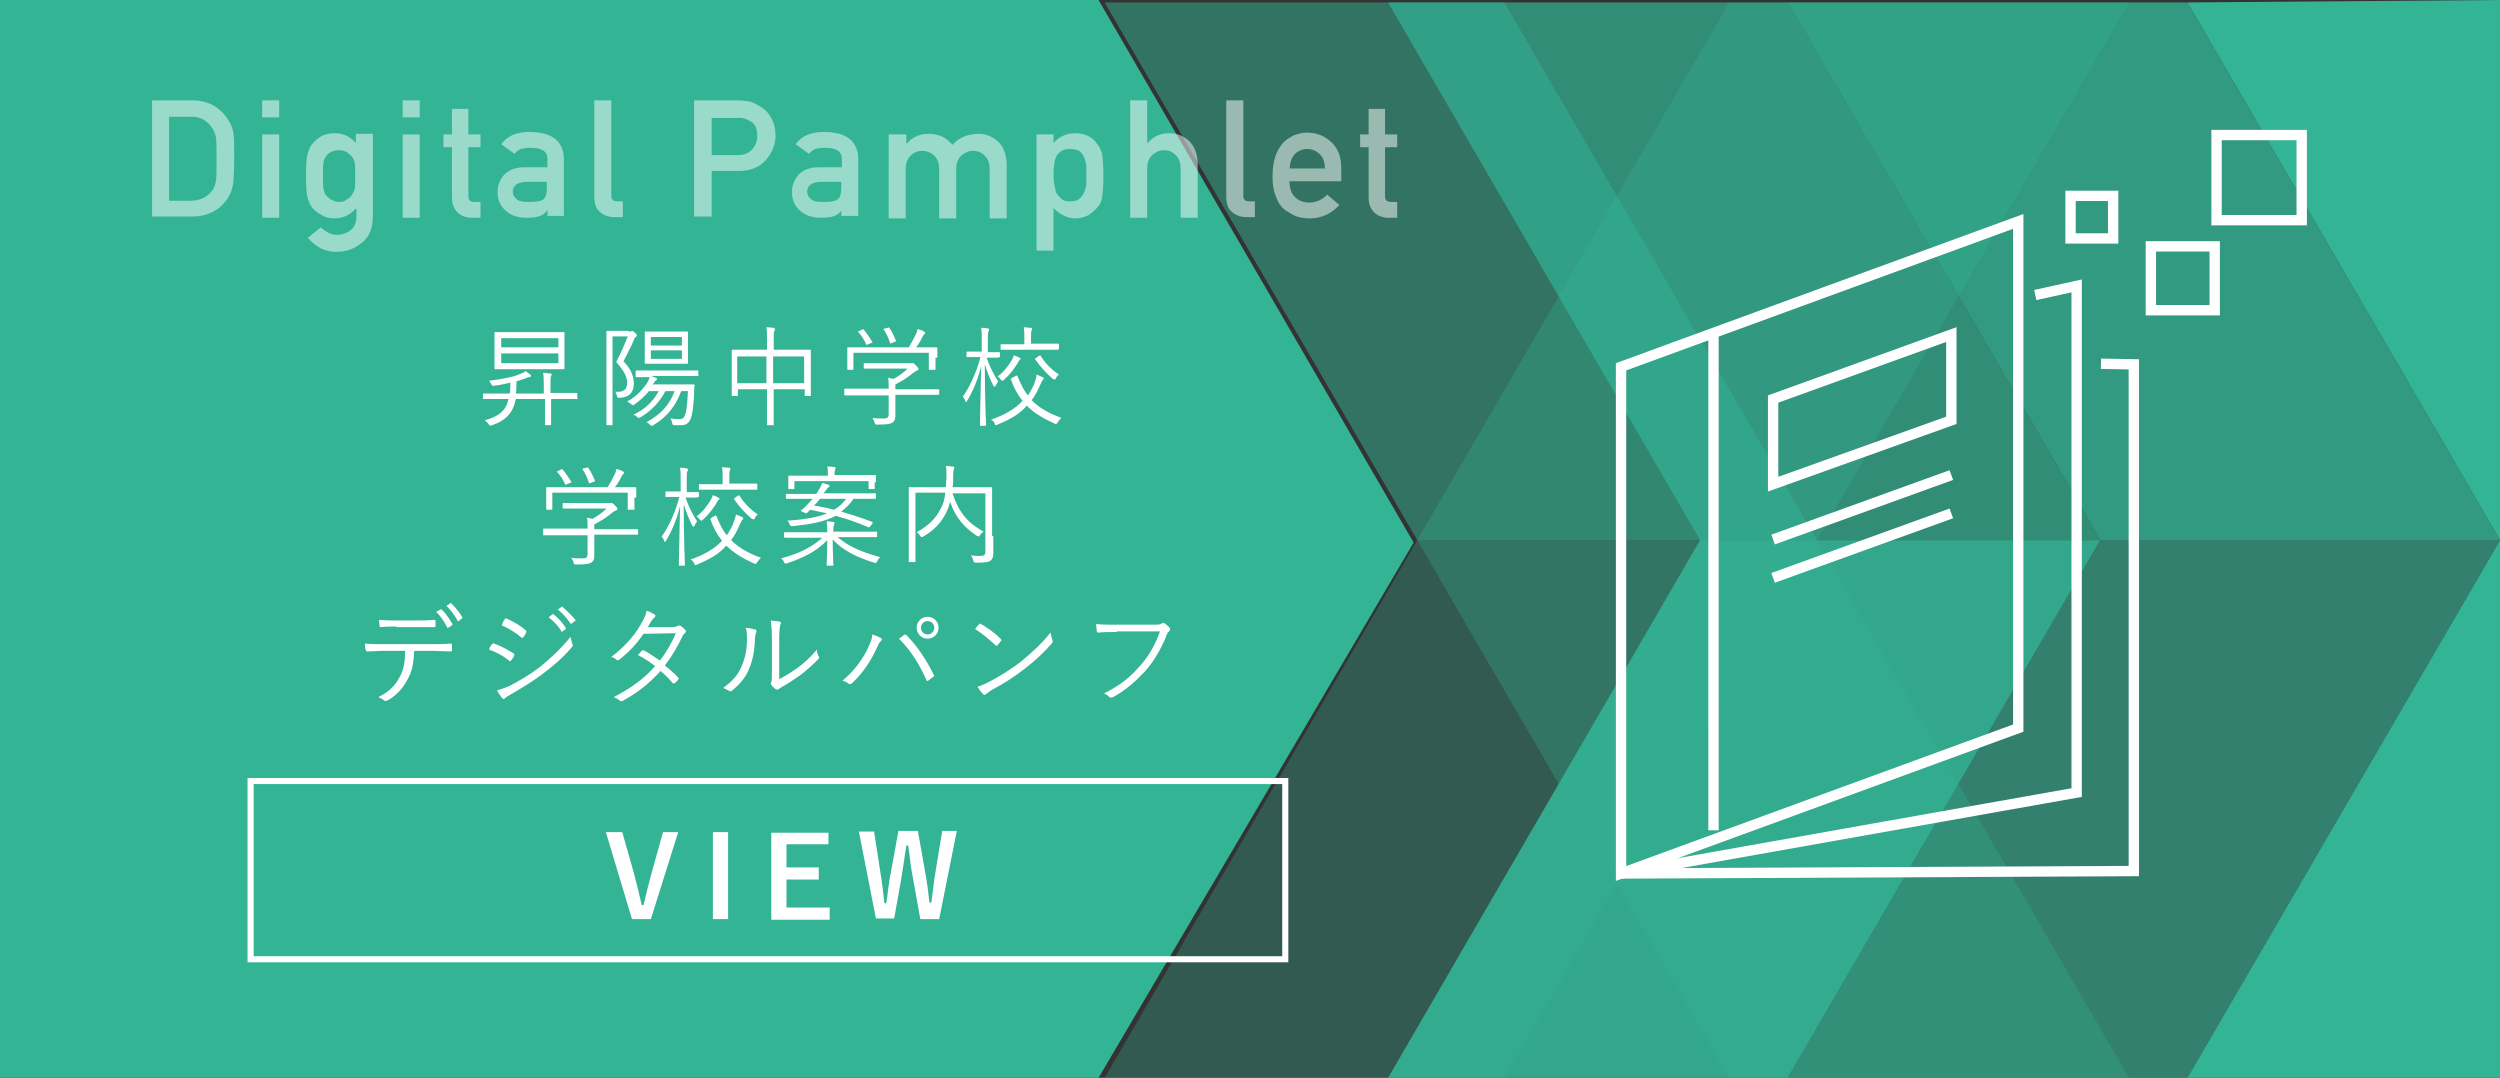 <?xml version="1.0" encoding="utf-8"?>
<!-- Generator: Adobe Illustrator 26.0.1, SVG Export Plug-In . SVG Version: 6.00 Build 0)  -->
<svg version="1.1" id="レイヤー_1" xmlns="http://www.w3.org/2000/svg" xmlns:xlink="http://www.w3.org/1999/xlink" x="0px"
	 y="0px" viewBox="0 0 411 177.2" style="enable-background:new 0 0 411 177.2;" xml:space="preserve">
<rect x="0" y="0" width="411" height="177.2" fill="#333333" stroke="none"/>
<style type="text/css">
	.st0{fill:#33B495;}
	.st1{opacity:0.5;fill:#33B495;}
	.st2{opacity:0.3;fill:#33B495;}
	.st3{opacity:0.8;fill:#33B495;}
	.st4{opacity:0.6;fill:#33B495;}
	.st5{opacity:0.7;fill:#33B495;}
	.st6{opacity:0.9;fill:#33B495;}
	.st7{fill:#FFFFFF;}
	.st8{opacity:0.5;}
	.st9{fill:none;stroke:#FFFFFF;stroke-width:1;stroke-miterlimit:10;}
	.st10{fill:none;stroke:#FFFFFF;stroke-width:1.701;stroke-miterlimit:10;}
</style>
<polygon class="st0" points="180.6,177.2 0,177.2 0,0 180.6,0 232.4,89.2 "/>
<g>
	<polygon class="st1" points="298.7,88.8 233,88.8 181.6,0.4 247.3,0.4 	"/>
	<polygon class="st2" points="247.3,177.2 181.6,177.2 233,88.8 298.7,88.8 	"/>
	<polygon class="st3" points="411,88.8 345.3,88.8 293.9,0.4 359.6,0.4 	"/>
	<polygon class="st4" points="359.6,177.2 293.9,177.2 345.3,88.8 411,88.8 	"/>
	<polygon class="st2" points="233,88.8 298.7,88.8 350,0.4 284.3,0.4 	"/>
	<polygon class="st2" points="284.3,177.2 350,177.2 298.7,88.8 233,88.8 	"/>
	<polygon class="st5" points="345.3,88.8 279.5,88.8 228.2,0.4 293.9,0.4 	"/>
	<polygon class="st6" points="293.9,177.2 228.2,177.2 279.5,88.8 345.3,88.8 	"/>
</g>
<polygon class="st0" points="359.6,0.4 411,88.8 411,0 "/>
<polygon class="st0" points="411,177.2 411,88.8 359.6,177.2 "/>
<g>
	<g>
		<path class="st7" d="M95,65.5c0,0.1,0,0.1-0.1,0.1c-0.1,0-0.7,0-2.4,0h-1.9v2c0,1.5,0,2.1,0,2.2c0,0.1,0,0.1-0.1,0.1h-0.8
			c-0.1,0-0.1,0-0.1-0.1c0-0.1,0-0.7,0-2.2v-2h-4.8c-0.4,2.1-1.5,3.5-3.9,4.3c-0.1,0-0.2,0.1-0.3,0.1c-0.1,0-0.1-0.1-0.3-0.3
			c-0.2-0.3-0.4-0.4-0.6-0.6c2.5-0.7,3.5-1.7,3.9-3.5h-1.7c-1.7,0-2.3,0-2.4,0c-0.1,0-0.1,0-0.1-0.1v-0.7c0-0.1,0-0.1,0.1-0.1
			c0.1,0,0.7,0,2.4,0h1.9c0.1-0.5,0.1-0.9,0.1-1.5v-0.3c-0.8,0.2-1.7,0.4-2.6,0.5c-0.4,0.1-0.4,0-0.5-0.2c-0.1-0.2-0.3-0.5-0.4-0.6
			c2.3-0.3,4-0.6,5.3-1.2c0.3-0.1,0.5-0.2,0.7-0.4c0.3,0.2,0.5,0.4,0.8,0.6c0.1,0.1,0.1,0.1,0.1,0.2S87.2,62,87,62
			c-0.2,0-0.4,0.1-0.6,0.2c-0.5,0.2-1,0.3-1.5,0.5v0.5c0,0.5,0,1.1-0.1,1.5h4.6v-1c0-1.2,0-1.7-0.1-2.4c0.5,0,0.8,0.1,1.2,0.1
			c0.1,0,0.2,0.1,0.2,0.1c0,0.1,0,0.2-0.1,0.3c-0.1,0.2-0.1,0.7-0.1,1.8v1h1.9c1.7,0,2.3,0,2.4,0c0.1,0,0.1,0,0.1,0.1V65.5z
			 M92.8,58.8c0,1.2,0,1.6,0,1.7c0,0.1,0,0.2-0.1,0.2c-0.1,0-0.7,0-2.6,0H84c-1.8,0-2.5,0-2.6,0c-0.1,0-0.1,0-0.1-0.2
			c0-0.1,0-0.5,0-1.7v-2.4c0-1.2,0-1.6,0-1.7c0-0.1,0-0.1,0.1-0.1c0.1,0,0.7,0,2.6,0h6.1c1.8,0,2.5,0,2.6,0c0.1,0,0.1,0,0.1,0.1
			c0,0.1,0,0.5,0,1.7V58.8z M91.8,55.6h-9.4v1.5h9.4V55.6z M91.8,58.1h-9.4v1.6h9.4V58.1z"/>
		<path class="st7" d="M103.3,54.5c0.2,0,0.3,0,0.4,0c0.1,0,0.1-0.1,0.2-0.1c0.1,0,0.2,0.1,0.5,0.3c0.3,0.3,0.3,0.4,0.3,0.5
			c0,0.1-0.1,0.1-0.2,0.2c-0.1,0.1-0.3,0.3-0.3,0.5c-0.5,1.2-1,2.1-1.7,3.5c1.3,1.3,1.7,2.6,1.7,3.6c0,1.4-0.6,2.3-2.3,2.4
			c-0.4,0-0.4,0-0.5-0.4c-0.1-0.3-0.1-0.5-0.3-0.6c1.4,0.1,2-0.3,2-1.5c0-1-0.5-1.9-1.8-3.4c0.9-1.7,1.3-2.7,1.9-4.2h-2.5v10.7
			c0,2.5,0,3.7,0,3.8c0,0.1,0,0.1-0.1,0.1h-0.8c-0.1,0-0.1,0-0.1-0.1c0-0.1,0-1.2,0-3.7v-7.8c0-2.6,0-3.7,0-3.8c0-0.1,0-0.1,0.1-0.1
			c0.1,0,0.5,0,1.3,0H103.3z M114.9,61.7c0,0.1,0,0.1-0.1,0.1c-0.1,0-0.7,0-2.5,0H107c0.3,0.1,0.6,0.2,0.8,0.3
			c0.2,0.1,0.2,0.1,0.2,0.2c0,0.1,0,0.1-0.1,0.2c-0.1,0.1-0.2,0.1-0.3,0.3l-0.3,0.4h4.6c1.5,0,2,0,2.1,0c0.1,0,0.2,0,0.2,0.2
			c-0.1,0.6-0.1,1.2-0.1,1.8c-0.1,1.3-0.2,2.3-0.4,3.2c-0.3,1-0.7,1.5-1.7,1.5c-0.4,0-0.7,0-1.1,0c-0.3,0-0.3,0-0.4-0.4
			c-0.1-0.3-0.1-0.5-0.3-0.7c0.7,0.1,1.1,0.1,1.6,0.1c0.4,0,0.7-0.2,0.9-0.9c0.2-0.7,0.3-1.8,0.4-3.7h-1.1c-1,2.6-2.4,4.3-4.6,5.6
			c-0.1,0.1-0.2,0.1-0.3,0.1c-0.1,0-0.1-0.1-0.3-0.2c-0.1-0.1-0.3-0.3-0.5-0.4c2.2-1.2,3.8-2.8,4.6-5.1h-1.5c-1.1,2-2.3,3.2-4.1,4.3
			c-0.1,0.1-0.2,0.1-0.3,0.1c-0.1,0-0.1-0.1-0.2-0.1c-0.2-0.2-0.5-0.4-0.7-0.4c1.9-0.9,3.2-2.1,4.2-3.9h-1.6
			c-0.7,0.8-1.4,1.5-2.4,2.2c-0.1,0.1-0.2,0.1-0.3,0.1c-0.1,0-0.1-0.1-0.3-0.2c-0.1-0.1-0.4-0.3-0.6-0.4c1.5-0.8,2.3-1.7,3.2-2.9
			c0.2-0.3,0.4-0.7,0.5-1.1c-1.6,0-2.1,0-2.2,0c-0.1,0-0.1,0-0.1-0.1V61c0-0.1,0-0.1,0.1-0.1c0.1,0,0.7,0,2.5,0h5.1
			c1.8,0,2.4,0,2.5,0c0.1,0,0.1,0,0.1,0.1V61.7z M113.1,58.2c0,1.1,0,1.4,0,1.5c0,0.1,0,0.1-0.1,0.1c-0.1,0-0.6,0-2.1,0h-2.7
			c-1.5,0-2,0-2.1,0c-0.1,0-0.1,0-0.1-0.1c0-0.1,0-0.5,0-1.5v-2c0-1.1,0-1.4,0-1.5c0-0.1,0-0.2,0.1-0.2c0.1,0,0.6,0,2.1,0h2.7
			c1.5,0,2,0,2.1,0c0.1,0,0.1,0,0.1,0.2c0,0.1,0,0.5,0,1.5V58.2z M112,55.4H107v1.4h5.1V55.4z M112,57.6H107V59h5.1V57.6z"/>
		<path class="st7" d="M133.3,61.6c0,2.8,0,3.3,0,3.4c0,0.1,0,0.1-0.1,0.1h-0.8c-0.1,0-0.1,0-0.1-0.1V64h-5.1v2.6c0,2.2,0,3.2,0,3.2
			c0,0.1,0,0.1-0.1,0.1h-0.9c-0.1,0-0.1,0-0.1-0.1c0-0.1,0-1,0-3.2V64h-4.8v1c0,0.1,0,0.1-0.1,0.1h-0.8c-0.1,0-0.1,0-0.1-0.1
			c0-0.1,0-0.6,0-3.4v-1.7c0-1.7,0-2.2,0-2.3c0-0.1,0-0.1,0.1-0.1c0.1,0,0.7,0,2.5,0h3.2v-1.4c0-1.2,0-1.7-0.1-2.3
			c0.5,0,0.9,0.1,1.2,0.1c0.1,0,0.2,0.1,0.2,0.2c0,0.1,0,0.2-0.1,0.3c-0.1,0.2-0.1,0.6-0.1,1.6v1.5h3.5c1.8,0,2.4,0,2.5,0
			c0.1,0,0.1,0,0.1,0.1c0,0.1,0,0.6,0,2V61.6z M126,58.6h-4.8V63h4.8V58.6z M132.2,58.6h-5.1V63h5.1V58.6z"/>
		<path class="st7" d="M154.4,64.8c0,0.1,0,0.1-0.1,0.1c-0.1,0-0.6,0-2.3,0h-4.8v1.9c0,0.4,0,1.1,0,1.5c0,0.6-0.1,0.9-0.5,1.2
			c-0.4,0.2-0.8,0.3-2.5,0.3c-0.3,0-0.3,0-0.4-0.3c-0.1-0.3-0.2-0.6-0.4-0.8c0.6,0.1,1.1,0.1,1.9,0.1c0.5,0,0.8-0.1,0.8-0.7v-3.1
			h-4.9c-1.7,0-2.3,0-2.3,0c-0.1,0-0.1,0-0.1-0.1V64c0-0.1,0-0.1,0.1-0.1c0.1,0,0.6,0,2.3,0h4.9c0-0.8,0-1.3-0.1-1.8
			c0.3,0.1,0.6,0.1,0.9,0.2c0.9-0.5,1.6-1,2.3-1.7h-4.8c-1.7,0-2.3,0-2.3,0c-0.1,0-0.1,0-0.1-0.1v-0.7c0-0.1,0-0.1,0.1-0.1
			c0.1,0,0.6,0,2.3,0h5c0.3,0,0.4,0,0.5,0c0.1,0,0.1,0,0.2,0c0.1,0,0.2,0.1,0.5,0.4c0.3,0.3,0.4,0.4,0.4,0.6c0,0.1-0.1,0.2-0.2,0.2
			c-0.2,0.1-0.3,0.1-0.8,0.5c-0.7,0.6-1.6,1.2-2.8,1.8c0,0.1,0,0.3,0,0.6v0.2h4.8c1.7,0,2.3,0,2.3,0c0.1,0,0.1,0,0.1,0.1V64.8z
			 M153.8,58.8c0,1.6,0,1.8,0,1.9c0,0.1,0,0.1-0.2,0.1h-0.8c-0.1,0-0.1,0-0.1-0.1V58h-12.4v2.7c0,0.1,0,0.1-0.1,0.1h-0.8
			c-0.1,0-0.1,0-0.1-0.1c0-0.1,0-0.3,0-1.9v-0.6c0-0.6,0-0.9,0-1c0-0.1,0-0.1,0.1-0.1c0.1,0,0.7,0,2.5,0h7.5
			c0.5-0.8,0.8-1.4,1.2-2.2c0.1-0.2,0.2-0.5,0.2-0.8c0.4,0.1,0.8,0.2,1.1,0.4c0.1,0.1,0.2,0.1,0.2,0.2c0,0.1,0,0.1-0.1,0.2
			c-0.1,0.1-0.3,0.3-0.3,0.4c-0.3,0.6-0.6,1.2-1.1,1.8h0.8c1.8,0,2.4,0,2.5,0c0.1,0,0.2,0,0.2,0.1c0,0.1,0,0.4,0,0.9V58.8z
			 M141.7,54.2c0.2-0.1,0.3-0.1,0.3,0c0.5,0.6,1,1.3,1.4,2c0.1,0.1,0.1,0.1-0.2,0.2l-0.5,0.2c-0.1,0.1-0.2,0.1-0.2,0.1
			c-0.1,0-0.1,0-0.1-0.1c-0.3-0.7-0.8-1.5-1.3-2c-0.1-0.1-0.1-0.1,0.2-0.2L141.7,54.2z M145.9,53.9c0.2-0.1,0.2-0.1,0.3,0
			c0.5,0.7,0.8,1.4,1.1,2.1c0.1,0.1,0,0.1-0.2,0.2l-0.5,0.2c-0.3,0.1-0.3,0.1-0.3-0.1c-0.3-0.9-0.6-1.5-1-2.1
			c-0.1-0.1,0-0.2,0.2-0.2L145.9,53.9z"/>
		<path class="st7" d="M164.2,58.7c0,0.1,0,0.1-0.1,0.1c-0.1,0-0.5,0-1.7,0h-0.2c0.6,1.7,1.2,2.8,1.9,3.9c-0.1,0.2-0.3,0.4-0.4,0.7
			c-0.1,0.1-0.1,0.2-0.2,0.2c0,0-0.1-0.1-0.2-0.2c-0.5-1-1-2.2-1.4-3.5c0,5.4,0.2,9.8,0.2,10c0,0.1,0,0.1-0.1,0.1h-0.8
			c-0.1,0-0.1,0-0.1-0.1c0-0.3,0.1-4.5,0.2-9.7c-0.5,2.1-1.3,4-2.3,5.7c-0.1,0.1-0.1,0.2-0.2,0.2s-0.1-0.1-0.1-0.2
			c-0.1-0.3-0.3-0.5-0.4-0.7c1.3-1.9,2.2-4,2.9-6.5h-0.5c-1.2,0-1.6,0-1.7,0c-0.1,0-0.1,0-0.1-0.1V58c0-0.1,0-0.2,0.1-0.2
			c0.1,0,0.4,0,1.7,0h0.7V56c0-1,0-1.6-0.1-2.1c0.5,0,0.7,0,1.1,0.1c0.1,0,0.2,0.1,0.2,0.2c0,0.1,0,0.2-0.1,0.3
			c-0.1,0.2-0.1,0.5-0.1,1.5v1.9h0.2c1.3,0,1.6,0,1.7,0c0.1,0,0.1,0,0.1,0.2V58.7z M167,61.8c0.2-0.1,0.2-0.1,0.3,0.1
			c0.5,1.2,1,2.3,1.7,3.1c0.4-0.6,0.7-1.2,1-1.8c0.2-0.6,0.4-1.1,0.4-1.6c0.4,0.1,0.7,0.3,1,0.4c0.1,0.1,0.2,0.1,0.2,0.2
			c0,0.1-0.1,0.2-0.2,0.3c-0.1,0.1-0.2,0.4-0.4,0.8c-0.4,0.9-0.8,1.7-1.4,2.5c1.2,1.2,2.7,2.1,4.9,2.9c-0.2,0.2-0.4,0.4-0.6,0.7
			c-0.1,0.2-0.2,0.3-0.3,0.3c-0.1,0-0.1,0-0.3-0.1c-2-0.9-3.4-1.8-4.5-2.9c-1.1,1.3-2.6,2.2-4.8,3.1c-0.1,0.1-0.2,0.1-0.3,0.1
			c-0.1,0-0.1-0.1-0.2-0.3c-0.1-0.3-0.3-0.5-0.6-0.6c2.3-0.8,4-1.8,5.2-3.1c-0.8-1-1.4-2.1-1.9-3.5c-0.1-0.1,0-0.1,0.2-0.3L167,61.8
			z M167.6,59.2c-0.1,0.1-0.2,0.3-0.3,0.5c-0.5,0.8-1.2,1.8-2.2,2.7c-0.1,0.1-0.2,0.2-0.3,0.2c-0.1,0-0.1-0.1-0.3-0.2
			c-0.1-0.2-0.3-0.4-0.5-0.5c1.1-0.8,1.8-1.8,2.4-2.8c0.1-0.2,0.2-0.4,0.3-0.7c0.3,0.1,0.7,0.3,0.9,0.4c0.1,0.1,0.2,0.1,0.2,0.2
			S167.7,59.1,167.6,59.2z M174,57.4c0,0.1,0,0.1-0.2,0.1c-0.1,0-0.7,0-2.4,0H167c-1.7,0-2.3,0-2.4,0c-0.1,0-0.1,0-0.1-0.1v-0.7
			c0-0.1,0-0.1,0.1-0.1c0.1,0,0.7,0,2.4,0h1.4v-0.9c0-0.9,0-1.4-0.1-1.9c0.4,0,0.9,0.1,1.2,0.1c0.1,0,0.2,0.1,0.2,0.1
			c0,0.1-0.1,0.2-0.1,0.3c-0.1,0.2-0.1,0.5-0.1,1.3v0.9h2c1.7,0,2.3,0,2.4,0c0.1,0,0.2,0,0.2,0.1V57.4z M170.8,58.5
			c0.2-0.1,0.2-0.1,0.3,0c0.7,1.2,1.7,2.2,3,3.1c-0.2,0.1-0.4,0.3-0.5,0.6c-0.1,0.2-0.2,0.2-0.2,0.2c-0.1,0-0.1-0.1-0.3-0.1
			c-1.2-1-2.1-2.1-2.9-3.2c-0.1-0.1-0.1-0.1,0.2-0.3L170.8,58.5z"/>
		<path class="st7" d="M104.9,87.8c0,0.1,0,0.1-0.1,0.1c-0.1,0-0.6,0-2.3,0h-4.8v1.9c0,0.4,0,1.1,0,1.5c0,0.6-0.1,0.9-0.5,1.2
			c-0.4,0.2-0.8,0.3-2.5,0.3c-0.3,0-0.3,0-0.4-0.3c-0.1-0.3-0.2-0.6-0.4-0.8c0.6,0.1,1.1,0.1,1.9,0.1c0.5,0,0.8-0.1,0.8-0.7v-3.1
			h-4.9c-1.7,0-2.3,0-2.3,0c-0.1,0-0.1,0-0.1-0.1V87c0-0.1,0-0.1,0.1-0.1c0.1,0,0.6,0,2.3,0h4.9c0-0.8,0-1.3-0.1-1.8
			c0.3,0.1,0.6,0.1,0.9,0.2c0.9-0.5,1.6-1,2.3-1.7h-4.8c-1.7,0-2.3,0-2.3,0c-0.1,0-0.1,0-0.1-0.1v-0.7c0-0.1,0-0.1,0.1-0.1
			c0.1,0,0.6,0,2.3,0h5c0.3,0,0.4,0,0.5,0c0.1,0,0.1,0,0.2,0c0.1,0,0.2,0.1,0.5,0.4c0.3,0.3,0.4,0.4,0.4,0.6c0,0.1-0.1,0.2-0.2,0.2
			c-0.2,0.1-0.3,0.1-0.8,0.5c-0.7,0.6-1.6,1.2-2.8,1.8c0,0.1,0,0.3,0,0.6v0.2h4.8c1.7,0,2.3,0,2.3,0c0.1,0,0.1,0,0.1,0.1V87.8z
			 M104.3,81.8c0,1.6,0,1.8,0,1.9c0,0.1,0,0.1-0.2,0.1h-0.8c-0.1,0-0.1,0-0.1-0.1V81H90.8v2.7c0,0.1,0,0.1-0.1,0.1h-0.8
			c-0.1,0-0.1,0-0.1-0.1c0-0.1,0-0.3,0-1.9v-0.6c0-0.6,0-0.9,0-1c0-0.1,0-0.1,0.1-0.1c0.1,0,0.7,0,2.5,0h7.5
			c0.5-0.8,0.8-1.4,1.2-2.2c0.1-0.2,0.2-0.5,0.2-0.8c0.4,0.1,0.8,0.2,1.1,0.4c0.1,0.1,0.2,0.1,0.2,0.2c0,0.1,0,0.1-0.1,0.2
			c-0.1,0.1-0.3,0.3-0.3,0.4c-0.3,0.6-0.6,1.2-1.1,1.8h0.8c1.8,0,2.4,0,2.5,0c0.1,0,0.2,0,0.2,0.1c0,0.1,0,0.4,0,0.9V81.8z
			 M92.2,77.2c0.2-0.1,0.3-0.1,0.3,0c0.5,0.6,1,1.3,1.4,2c0.1,0.1,0.1,0.1-0.2,0.2l-0.5,0.2c-0.1,0.1-0.2,0.1-0.2,0.1
			c-0.1,0-0.1,0-0.1-0.1c-0.3-0.7-0.8-1.5-1.3-2c-0.1-0.1-0.1-0.1,0.2-0.2L92.2,77.2z M96.4,76.9c0.2-0.1,0.2-0.1,0.3,0
			c0.5,0.7,0.8,1.4,1.1,2.1c0.1,0.1,0,0.1-0.2,0.2l-0.5,0.2c-0.3,0.1-0.3,0.1-0.3-0.1c-0.3-0.9-0.6-1.5-1-2.1
			c-0.1-0.1,0-0.2,0.2-0.2L96.4,76.9z"/>
		<path class="st7" d="M114.7,81.7c0,0.1,0,0.1-0.1,0.1c-0.1,0-0.5,0-1.7,0h-0.2c0.6,1.7,1.2,2.8,1.9,3.9c-0.1,0.2-0.3,0.4-0.4,0.7
			c-0.1,0.1-0.1,0.2-0.2,0.2c0,0-0.1-0.1-0.2-0.2c-0.5-1-1-2.2-1.4-3.5c0,5.4,0.2,9.8,0.2,10c0,0.1,0,0.1-0.1,0.1h-0.8
			c-0.1,0-0.1,0-0.1-0.1c0-0.3,0.1-4.5,0.2-9.7c-0.5,2.1-1.3,4-2.3,5.7c-0.1,0.1-0.1,0.2-0.2,0.2c-0.1,0-0.1-0.1-0.1-0.2
			c-0.1-0.3-0.3-0.5-0.4-0.7c1.3-1.9,2.2-4,2.9-6.5h-0.5c-1.2,0-1.6,0-1.7,0c-0.1,0-0.1,0-0.1-0.1V81c0-0.1,0-0.2,0.1-0.2
			c0.1,0,0.5,0,1.7,0h0.7V79c0-1,0-1.6-0.1-2.1c0.5,0,0.7,0,1.1,0.1c0.1,0,0.2,0.1,0.2,0.2c0,0.1,0,0.2-0.1,0.3
			c-0.1,0.2-0.1,0.5-0.1,1.5v1.9h0.2c1.3,0,1.6,0,1.7,0c0.1,0,0.1,0,0.1,0.2V81.7z M117.5,84.8c0.2-0.1,0.2-0.1,0.3,0.1
			c0.5,1.2,1,2.3,1.7,3.1c0.4-0.6,0.7-1.2,1-1.8c0.2-0.6,0.4-1.1,0.5-1.6c0.4,0.1,0.7,0.3,1,0.4c0.1,0.1,0.2,0.1,0.2,0.2
			c0,0.1-0.1,0.2-0.2,0.3c-0.1,0.1-0.2,0.4-0.4,0.8c-0.4,0.9-0.8,1.7-1.4,2.5c1.2,1.2,2.7,2.1,4.9,2.9c-0.2,0.2-0.4,0.4-0.6,0.7
			c-0.1,0.2-0.2,0.3-0.3,0.3c-0.1,0-0.1,0-0.3-0.1c-2-0.9-3.4-1.8-4.5-2.9c-1.1,1.3-2.6,2.2-4.8,3.1c-0.1,0.1-0.2,0.1-0.3,0.1
			c-0.1,0-0.1-0.1-0.2-0.3c-0.1-0.3-0.3-0.5-0.6-0.6c2.3-0.8,4-1.8,5.2-3.1c-0.8-1-1.4-2.1-1.9-3.5c-0.1-0.1,0-0.1,0.2-0.3
			L117.5,84.8z M118.1,82.2c-0.1,0.1-0.2,0.3-0.3,0.5c-0.5,0.8-1.2,1.8-2.2,2.7c-0.1,0.1-0.2,0.2-0.3,0.2c-0.1,0-0.1-0.1-0.3-0.2
			c-0.1-0.2-0.3-0.4-0.5-0.5c1.1-0.8,1.8-1.8,2.4-2.8c0.1-0.2,0.2-0.4,0.3-0.7c0.3,0.1,0.7,0.3,0.9,0.4c0.1,0.1,0.2,0.1,0.2,0.2
			S118.2,82.1,118.1,82.2z M124.5,80.4c0,0.1,0,0.1-0.2,0.1c-0.1,0-0.7,0-2.4,0h-4.5c-1.7,0-2.3,0-2.4,0c-0.1,0-0.1,0-0.1-0.1v-0.7
			c0-0.1,0-0.1,0.1-0.1c0.1,0,0.7,0,2.4,0h1.4v-0.9c0-0.9,0-1.4-0.1-1.9c0.4,0,0.9,0.1,1.2,0.1c0.1,0,0.2,0.1,0.2,0.1
			c0,0.1-0.1,0.2-0.1,0.3c-0.1,0.2-0.1,0.5-0.1,1.3v0.9h2c1.7,0,2.3,0,2.4,0c0.1,0,0.2,0,0.2,0.1V80.4z M121.3,81.5
			c0.2-0.1,0.2-0.1,0.3,0c0.7,1.2,1.7,2.2,3,3.1c-0.2,0.1-0.4,0.3-0.5,0.6c-0.1,0.2-0.2,0.2-0.2,0.2c-0.1,0-0.1-0.1-0.3-0.1
			c-1.2-1-2.1-2.1-2.9-3.2c-0.1-0.1-0.1-0.1,0.2-0.3L121.3,81.5z"/>
		<path class="st7" d="M137.7,88.3c1.9,1.6,3.8,2.4,7,3.3c-0.2,0.2-0.4,0.4-0.5,0.7c-0.2,0.3-0.2,0.3-0.5,0.2
			c-2.9-0.9-5.1-2-6.8-3.8c0,2.2,0.1,3.8,0.1,4.2c0,0.1,0,0.1-0.1,0.1H136c-0.1,0-0.1,0-0.1-0.1c0-0.3,0.1-1.8,0.1-4.1
			c-1.7,1.8-3.9,2.9-6.6,3.8c-0.3,0.1-0.4,0.1-0.5-0.2c-0.1-0.3-0.3-0.4-0.5-0.6c3-0.8,5-1.8,6.8-3.4h-3.7c-1.7,0-2.3,0-2.4,0
			c-0.1,0-0.2,0-0.2-0.1v-0.7c0-0.1,0-0.1,0.2-0.1c0.1,0,0.7,0,2.4,0h4.5v-0.1c0-0.6,0-1-0.1-1.7c0.4,0,0.8,0.1,1.1,0.1
			c0.1,0,0.2,0.1,0.2,0.1c0,0.2-0.1,0.3-0.1,0.4c-0.1,0.2-0.1,0.6-0.1,1v0.1h4.7c1.7,0,2.3,0,2.4,0c0.1,0,0.1,0,0.1,0.1v0.7
			c0,0.1,0,0.1-0.1,0.1c-0.1,0-0.7,0-2.4,0H137.7z M144,81.9c0,0.1,0,0.1-0.1,0.1c-0.1,0-0.7,0-2.4,0h-1.2c-0.5,0.8-1.2,1.5-2,2.1
			c1.6,0.5,3.3,1,5.1,1.7c0.1,0,0.1,0.1,0,0.3l-0.3,0.4c-0.2,0.2-0.2,0.2-0.3,0.2c-1.8-0.8-3.6-1.4-5.4-1.9c-1.9,1-4.2,1.4-7.1,1.7
			c-0.3,0-0.3,0-0.5-0.3c-0.1-0.3-0.2-0.5-0.4-0.6c3.1-0.2,5.1-0.6,6.6-1.2c-0.9-0.2-1.8-0.4-2.8-0.6c-0.2,0.2-0.4,0.4-0.5,0.5
			c-0.1,0.1-0.2,0.1-0.4,0l-0.5-0.2c-0.2-0.1-0.2-0.1-0.1-0.2c0.3-0.2,0.6-0.5,0.9-0.8c0.4-0.4,0.7-0.8,1-1.1h-1.8
			c-1.7,0-2.3,0-2.4,0c-0.1,0-0.2,0-0.2-0.1v-0.6c0-0.1,0-0.1,0.2-0.1c0.1,0,0.7,0,2.4,0h2.4l0.3-0.5c0.3-0.4,0.5-0.9,0.7-1.3
			c0.4,0.1,0.7,0.2,1,0.3c0.1,0.1,0.2,0.1,0.2,0.2c0,0.1-0.1,0.2-0.2,0.2c-0.1,0.1-0.3,0.3-0.5,0.6c-0.1,0.1-0.2,0.3-0.3,0.4h6.1
			c1.7,0,2.3,0,2.4,0c0.1,0,0.1,0,0.1,0.1V81.9z M143.8,79.3c0,0.7,0,1,0,1c0,0.1,0,0.1-0.1,0.1h-0.8c-0.1,0-0.1,0-0.1-0.1v-1.2
			h-12.2v1.2c0,0.1,0,0.1-0.1,0.1h-0.8c-0.1,0-0.1,0-0.1-0.1c0-0.1,0-0.4,0-1V79c0-0.3,0-0.6,0-0.7c0-0.1,0-0.1,0.1-0.1
			c0.1,0,0.7,0,2.5,0h3.9v-0.1c0-0.5,0-1-0.1-1.4c0.4,0,0.8,0,1.2,0.1c0.1,0,0.2,0.1,0.2,0.1c0,0.1-0.1,0.2-0.1,0.3
			c-0.1,0.2-0.1,0.5-0.1,0.8v0.1h4.2c1.8,0,2.4,0,2.5,0c0.1,0,0.1,0,0.1,0.1c0,0.1,0,0.4,0,0.6V79.3z M134.8,82
			c-0.3,0.4-0.6,0.8-1,1.1c1.1,0.2,2.2,0.4,3.3,0.7c0.9-0.5,1.5-1.1,2-1.8H134.8z"/>
		<path class="st7" d="M163.3,88.1c0,1.4,0,2.3,0,2.9c0,0.5-0.1,0.9-0.5,1.2c-0.3,0.2-0.8,0.3-2.3,0.3c-0.3,0-0.4,0-0.5-0.4
			c-0.1-0.3-0.2-0.6-0.4-0.8c0.6,0.1,1.3,0.1,1.6,0.1c0.6,0,0.8-0.2,0.8-0.7v-9.6h-5.4c1,3.1,2.5,4.9,5.1,6.3
			c-0.3,0.2-0.5,0.4-0.6,0.6c-0.1,0.2-0.2,0.2-0.2,0.2c-0.1,0-0.1-0.1-0.3-0.1c-2.1-1.4-3.5-3-4.4-5.6c-0.1,0.3-0.2,0.7-0.3,1
			c-0.7,1.7-1.7,3.3-4.1,4.7c-0.1,0.1-0.2,0.1-0.3,0.1c-0.1,0-0.1-0.1-0.2-0.2c-0.2-0.3-0.4-0.5-0.6-0.6c2.4-1.3,3.5-2.8,4.2-4.4
			c0.3-0.6,0.4-1.3,0.5-2.1h-4.9v8.7c0,1.8,0,2.6,0,2.6c0,0.1,0,0.1-0.1,0.1h-0.9c-0.1,0-0.1,0-0.1-0.1c0-0.1,0-0.8,0-2.7V83
			c0-1.9,0-2.7,0-2.8c0-0.1,0-0.1,0.1-0.1c0.1,0,0.7,0,2.5,0h3.5c0-0.6,0.1-1.1,0.1-1.7c0-0.6,0-1.3-0.1-1.8c0.4,0,0.8,0.1,1.2,0.1
			c0.1,0,0.2,0.1,0.2,0.2c0,0.1-0.1,0.2-0.1,0.3c-0.1,0.2-0.1,0.5-0.1,1.4c0,0.4,0,1-0.1,1.5h3.9c1.8,0,2.4,0,2.5,0
			c0.1,0,0.1,0,0.1,0.1c0,0.1,0,0.9,0,2.8V88.1z"/>
		<path class="st7" d="M68.1,106.9c-0.1,2.1-0.3,3.4-1.1,4.8c-0.8,1.5-1.8,2.6-3.2,3.4c-0.2,0.1-0.4,0.2-0.6,0.1
			c-0.3-0.3-0.6-0.4-1-0.6c1.8-0.9,2.8-1.9,3.5-3.3c0.7-1.2,0.9-2.6,0.9-4.3H63c-0.9,0-1.8,0.1-2.6,0.1c-0.2,0-0.2-0.1-0.3-0.3
			c-0.1-0.3-0.1-0.7-0.1-1c1,0.1,1.9,0.1,3,0.1h7.8c1.2,0,2.2,0,3.3-0.1c0.2,0,0.2,0.1,0.2,0.3v0.8c0,0.2-0.1,0.2-0.2,0.2
			c-1,0-2.1-0.1-3.2-0.1H68.1z M65.2,103c-0.8,0-1.7,0-2.6,0.1c-0.2,0-0.2-0.1-0.2-0.2c0-0.3-0.1-0.7-0.1-1c1.1,0.1,2.1,0.1,2.9,0.1
			h3.2c1,0,2.1,0,3-0.1c0.2,0,0.2,0.1,0.2,0.2c0,0.2,0,0.5,0,0.7c0,0.2,0,0.3-0.2,0.3c-1,0-2.1,0-3,0H65.2z M72.4,100.2
			c0.1,0,0.1,0,0.2,0c0.6,0.5,1.3,1.6,1.8,2.4c0,0.1,0,0.1-0.1,0.2l-0.6,0.4c-0.1,0.1-0.2,0-0.2-0.1c-0.4-0.8-1.1-1.9-1.8-2.5
			L72.4,100.2z M74,99.2c0.1-0.1,0.1-0.1,0.2,0c0.6,0.6,1.4,1.5,1.8,2.3c0.1,0.1,0,0.1-0.1,0.2l-0.5,0.4c-0.1,0.1-0.1,0.1-0.2-0.1
			c-0.4-0.8-1.1-1.7-1.8-2.4L74,99.2z"/>
		<path class="st7" d="M80.9,105.9c0.1-0.1,0.2-0.2,0.3-0.1c1.2,0.4,2.2,1,3.2,1.6c0.2,0.1,0.2,0.2,0.1,0.4
			c-0.1,0.3-0.3,0.6-0.5,0.8c-0.1,0.1-0.2,0.2-0.3,0c-1-0.8-2.1-1.4-3.3-1.8C80.5,106.4,80.7,106.1,80.9,105.9z M83.7,112.8
			c1.7-0.9,3.3-1.8,5-3.1c1.5-1.2,3.5-3,5.1-5c0.1,0.5,0.2,0.8,0.3,1.2c0.1,0.2,0.1,0.3-0.1,0.5c-1.5,1.8-3.1,3.1-4.8,4.4
			c-1.6,1.2-3.4,2.3-5.3,3.4c-0.4,0.2-0.7,0.4-0.9,0.6c-0.2,0.2-0.3,0.1-0.5-0.1c-0.2-0.3-0.6-0.8-0.8-1.2
			C82.4,113.3,83,113.1,83.7,112.8z M83,101.8c0.1-0.2,0.2-0.2,0.3-0.1c1.1,0.5,2.2,1.1,3.1,1.9c0.2,0.1,0.1,0.2,0.1,0.4
			c-0.1,0.2-0.3,0.6-0.5,0.8c-0.1,0.1-0.2,0.1-0.3,0c-0.9-0.8-2.1-1.5-3.2-2C82.6,102.4,82.8,102,83,101.8z M90.8,101
			c0.1-0.1,0.1-0.1,0.2,0c0.7,0.5,1.5,1.4,2,2.2c0.1,0.1,0,0.1,0,0.2l-0.5,0.4c-0.1,0.1-0.2,0.1-0.2,0c-0.5-0.9-1.3-1.7-2.1-2.3
			L90.8,101z M92.3,99.8c0.1-0.1,0.1-0.1,0.2,0c0.7,0.6,1.5,1.4,2.1,2.1c0.1,0.1,0,0.1-0.1,0.2l-0.5,0.4c-0.1,0.1-0.1,0.1-0.2,0
			c-0.5-0.7-1.2-1.6-2.1-2.3L92.3,99.8z"/>
		<path class="st7" d="M110.4,103.1c0.6,0,0.8-0.1,1-0.2c0.2-0.1,0.3-0.1,0.5,0c0.2,0.1,0.6,0.5,0.8,0.7c0.1,0.2,0.1,0.3-0.1,0.5
			c-0.2,0.1-0.3,0.3-0.4,0.5c-0.8,1.7-1.8,3.4-2.9,4.8c0.7,0.6,1.5,1.2,2.2,2c0.1,0.1,0.1,0.2,0,0.3c-0.1,0.2-0.4,0.5-0.6,0.6
			c-0.1,0.1-0.2,0.1-0.3,0c-0.6-0.7-1.3-1.4-2-2c-1.9,2.1-3.8,3.6-6.2,4.9c-0.2,0.1-0.3,0.1-0.5,0c-0.3-0.3-0.6-0.4-1-0.6
			c2.7-1.4,5-3,6.8-5.1c-0.8-0.6-1.8-1.3-2.8-1.8c0.2-0.3,0.4-0.5,0.6-0.7c0.1-0.1,0.1-0.1,0.3-0.1c0.8,0.4,1.8,1.1,2.7,1.7
			c1-1.3,2-3,2.6-4.5l-5.3,0.1c-1.2,1.7-2.2,2.8-3.9,4.2c-0.2,0.1-0.3,0.2-0.5,0.1c-0.2-0.2-0.5-0.4-0.9-0.5
			c2.5-1.9,4.1-3.9,5.1-5.8c0.4-0.7,0.6-1.2,0.7-1.8c0.4,0.1,0.9,0.4,1.3,0.6c0.2,0.1,0.2,0.4,0,0.5c-0.2,0.2-0.4,0.4-0.5,0.6
			c-0.2,0.3-0.4,0.6-0.6,1L110.4,103.1z"/>
		<path class="st7" d="M124.2,103.5c0.2,0.1,0.2,0.2,0.1,0.5c-0.1,0.3-0.2,0.7-0.2,1.4c-0.1,2.1-0.5,3.6-1.1,4.9
			c-0.6,1.3-1.5,2.3-2.6,3.2c-0.2,0.2-0.4,0.2-0.5,0.1c-0.3-0.2-0.6-0.3-1-0.5c1.2-0.9,2.3-1.9,2.9-3.3c0.6-1.3,1-2.7,1-4.7
			c0-0.8,0-1.3-0.2-1.9C123.4,103.3,123.9,103.4,124.2,103.5z M128,111.7c1.2-0.6,2.1-1.2,3.1-1.9c1-0.7,2.1-1.7,3.2-3
			c0,0.4,0.1,0.8,0.3,1.1c0.1,0.2,0.1,0.3-0.1,0.5c-0.9,0.9-1.9,1.8-2.8,2.5c-1,0.7-2,1.4-3.1,2c-0.3,0.2-0.5,0.3-0.6,0.4
			c-0.2,0.1-0.3,0.1-0.5,0c-0.3-0.2-0.5-0.5-0.7-0.7c-0.1-0.2-0.1-0.3,0-0.5c0.1-0.2,0.1-0.6,0.1-1.8v-5.1c0-1.7-0.1-2.6-0.2-3.2
			c0.5,0.1,1.2,0.1,1.5,0.2c0.3,0.1,0.2,0.3,0.1,0.5c-0.1,0.3-0.2,0.9-0.2,2.4V111.7z"/>
		<path class="st7" d="M142.8,106.3c0.4-0.9,0.6-1.4,0.6-2c0.6,0.2,1.1,0.4,1.4,0.6c0.3,0.1,0.2,0.3,0,0.5c-0.2,0.2-0.4,0.5-0.6,1
			c-0.9,2-2.1,4-4.1,5.9c-0.2,0.2-0.4,0.2-0.6,0.1c-0.2-0.2-0.6-0.4-1-0.5C140.7,110.1,142.1,107.9,142.8,106.3z M148.6,104.4
			c0.2-0.1,0.2-0.1,0.4,0c1.9,1.9,3.4,4.3,4.5,6.5c0.1,0.2,0.1,0.3-0.1,0.4c-0.2,0.1-0.5,0.4-0.8,0.6c-0.2,0.1-0.2,0.1-0.3-0.1
			c-1.1-2.5-2.5-4.8-4.5-6.8C148.2,104.7,148.5,104.5,148.6,104.4z M154.3,103.2c0,1-0.8,1.8-1.8,1.8c-1,0-1.8-0.8-1.8-1.8
			s0.8-1.8,1.8-1.8C153.5,101.4,154.3,102.2,154.3,103.2z M151.4,103.2c0,0.6,0.5,1.1,1.1,1.1c0.6,0,1.1-0.5,1.1-1.1
			s-0.5-1.1-1.1-1.1C151.9,102.1,151.4,102.6,151.4,103.2z"/>
		<path class="st7" d="M161,102.6c0.1-0.1,0.2-0.1,0.3,0c1,0.6,2.2,1.4,3.2,2.4c0.1,0.1,0.1,0.2,0.1,0.3c-0.1,0.2-0.5,0.6-0.6,0.8
			c-0.1,0.1-0.2,0.1-0.3,0c-1.1-1-2.3-2-3.4-2.7C160.5,103.1,160.8,102.8,161,102.6z M162.6,112.1c1.9-1,3.5-2,5.2-3.3
			c1.8-1.5,3.3-2.8,4.9-4.8c0.1,0.5,0.2,0.8,0.3,1.2c0.1,0.2,0.1,0.4-0.1,0.6c-1.2,1.4-2.8,2.9-4.4,4.1c-1.5,1.2-3.3,2.4-5.4,3.5
			c-0.5,0.3-0.8,0.6-1,0.7c-0.2,0.2-0.3,0.2-0.5,0c-0.3-0.3-0.6-0.7-0.9-1.2C161.4,112.7,162,112.4,162.6,112.1z"/>
		<path class="st7" d="M183.6,103.9c-1.1,0-2.1,0-3,0.1c-0.2,0-0.3-0.1-0.3-0.3c0-0.3-0.1-0.8-0.1-1.1c1.1,0.1,2.1,0.1,3.5,0.1h6.4
			c0.5,0,0.7-0.1,0.9-0.2c0.1-0.1,0.3-0.1,0.5,0c0.3,0.2,0.6,0.5,0.8,0.7c0.1,0.2,0.1,0.4-0.1,0.6c-0.2,0.1-0.3,0.3-0.4,0.6
			c-0.9,2.3-2.1,4.3-3.5,5.9c-1.5,1.6-3.1,3.1-5.3,4.3c-0.2,0.1-0.5,0.1-0.6,0c-0.2-0.2-0.6-0.5-0.9-0.6c2.8-1.4,4.3-2.7,5.8-4.4
			c1.4-1.5,2.6-3.5,3.4-5.8H183.6z"/>
	</g>
</g>
<g class="st8">
	<path class="st7" d="M24.9,16.5h6.7c2.6,0,4.6,1.1,5.9,3.2c0.5,0.7,0.8,1.5,0.9,2.3c0.1,0.8,0.1,2.2,0.1,4.1c0,2.1-0.1,3.5-0.2,4.3
		c-0.1,0.4-0.2,0.8-0.3,1.1c-0.1,0.3-0.3,0.6-0.5,1c-0.6,0.9-1.3,1.7-2.3,2.2c-1,0.6-2.2,0.9-3.7,0.9h-6.5V16.5z M27.8,33h3.5
		c1.6,0,2.8-0.6,3.6-1.7c0.3-0.4,0.5-0.9,0.6-1.6c0.1-0.6,0.1-1.8,0.1-3.5c0-1.7,0-2.9-0.1-3.6c-0.1-0.7-0.4-1.3-0.8-1.8
		c-0.8-1.1-2-1.7-3.4-1.6h-3.5V33z"/>
	<path class="st7" d="M43.1,16.5h2.8v2.8h-2.8V16.5z M43.1,22.1h2.8v13.7h-2.8V22.1z"/>
	<path class="st7" d="M58.5,34.3c-0.9,1-2.1,1.6-3.5,1.6c-0.9,0-1.6-0.2-2.2-0.6c-0.6-0.3-1.1-0.7-1.4-1.1c-0.4-0.4-0.6-1-0.8-1.6
		c-0.2-0.6-0.3-1.9-0.3-3.7c0-1.8,0.1-3.1,0.3-3.7c0.2-0.6,0.4-1.2,0.8-1.6c0.3-0.4,0.8-0.8,1.4-1.2c0.6-0.3,1.3-0.5,2.2-0.5
		c1.4,0,2.5,0.5,3.5,1.6v-1.5h2.8v13.4c0,2.1-0.6,3.6-1.8,4.5c-1.2,1-2.5,1.5-4.2,1.5c-1.9,0-3.4-0.8-4.7-2.3l2.1-1.7
		c0.4,0.3,0.8,0.6,1.2,0.8c0.5,0.3,0.9,0.4,1.5,0.4c0.9,0,1.7-0.3,2.3-0.8c0.6-0.5,0.9-1.3,0.9-2.2V34.3z M53.1,28.9
		c0,1,0,1.8,0.1,2.2c0.1,0.4,0.2,0.8,0.4,1c0.2,0.2,0.5,0.5,0.8,0.7c0.4,0.2,0.8,0.4,1.3,0.4s1-0.1,1.3-0.4c0.4-0.2,0.6-0.4,0.8-0.7
		c0.2-0.3,0.4-0.6,0.5-1c0.1-0.4,0.1-1.1,0.1-2.2c0-1.1,0-1.8-0.1-2.2c-0.1-0.4-0.2-0.7-0.5-1c-0.2-0.2-0.5-0.5-0.8-0.7
		c-0.4-0.2-0.8-0.3-1.3-0.3c-0.5,0-1,0.1-1.3,0.3c-0.4,0.2-0.7,0.5-0.8,0.7c-0.2,0.3-0.4,0.6-0.4,1C53.1,27.1,53.1,27.9,53.1,28.9z"
		/>
	<path class="st7" d="M66.3,16.5H69v2.8h-2.8V16.5z M66.3,22.1H69v13.7h-2.8V22.1z"/>
	<path class="st7" d="M74.2,17.9h2.8v4.2h2v2.1h-2v8c0,0.7,0.3,1,1,1h1v2.6h-1.4c-1,0-1.8-0.3-2.4-0.9c-0.6-0.6-0.9-1.4-0.9-2.5
		v-8.2h-1.4v-2.1h1.4V17.9z"/>
	<path class="st7" d="M90,34.5L90,34.5c-0.3,0.5-0.7,0.8-1.2,1c-0.5,0.2-1.3,0.3-2.2,0.3c-1.5,0-2.7-0.4-3.5-1.2
		c-0.9-0.8-1.3-1.8-1.3-3c0-1.2,0.4-2.1,1.1-2.9c0.8-0.8,1.9-1.2,3.3-1.2H90v-1.4c0-1.2-0.9-1.8-2.8-1.8c-0.7,0-1.2,0.1-1.6,0.2
		c-0.4,0.2-0.7,0.4-1,0.8l-2.2-1.6c1-1.4,2.6-2,4.6-2c1.7,0,3.1,0.3,4.1,1c1,0.7,1.6,1.9,1.6,3.5v9.3H90V34.5z M90,29.9h-3.3
		c-1.6,0-2.4,0.6-2.4,1.6c0,0.5,0.2,0.9,0.6,1.2c0.4,0.4,1,0.5,2,0.5c1.2,0,2-0.1,2.4-0.4c0.4-0.3,0.6-0.9,0.6-2V29.9z"/>
	<path class="st7" d="M97.7,16.5h2.8v15.7c0,0.6,0.3,0.9,1,0.9h0.9v2.6h-1.2c-1,0-1.8-0.2-2.5-0.8c-0.7-0.5-1-1.4-1-2.6V16.5z"/>
	<path class="st7" d="M114.1,16.5h7c0.8,0,1.5,0.1,2.2,0.2c0.7,0.2,1.4,0.6,2.1,1.1c0.6,0.4,1.1,1,1.5,1.8c0.4,0.8,0.6,1.7,0.6,2.7
		c0,1.4-0.5,2.7-1.5,3.9c-1,1.2-2.5,1.9-4.5,1.9H117v7.5h-2.9V16.5z M117,25.5h4.3c1.1,0,1.9-0.4,2.4-1c0.5-0.6,0.8-1.3,0.8-2.1
		c0-0.6-0.1-1.2-0.3-1.6c-0.2-0.4-0.5-0.7-0.9-0.9c-0.6-0.4-1.3-0.6-2.1-0.5H117V25.5z"/>
	<path class="st7" d="M138.4,34.5L138.4,34.5c-0.3,0.5-0.7,0.8-1.2,1c-0.5,0.2-1.3,0.3-2.2,0.3c-1.5,0-2.7-0.4-3.5-1.2
		c-0.9-0.8-1.3-1.8-1.3-3c0-1.2,0.4-2.1,1.1-2.9c0.8-0.8,1.9-1.2,3.3-1.2h3.8v-1.4c0-1.2-0.9-1.8-2.8-1.8c-0.7,0-1.2,0.1-1.6,0.2
		c-0.4,0.2-0.7,0.4-1,0.8l-2.2-1.6c1-1.4,2.6-2,4.6-2c1.7,0,3.1,0.3,4.1,1c1,0.7,1.6,1.9,1.6,3.5v9.3h-2.8V34.5z M138.4,29.9h-3.3
		c-1.6,0-2.4,0.6-2.4,1.6c0,0.5,0.2,0.9,0.6,1.2c0.4,0.4,1,0.5,2,0.5c1.2,0,2-0.1,2.4-0.4c0.4-0.3,0.6-0.9,0.6-2V29.9z"/>
	<path class="st7" d="M146.2,22.1h2.8v1.5h0.1c0.9-1.1,2.1-1.6,3.6-1.6c0.9,0,1.7,0.2,2.3,0.5c0.6,0.3,1.1,0.8,1.6,1.3
		c1.1-1.2,2.5-1.8,4.3-1.8c1.1,0,2.2,0.4,3.1,1.2c0.9,0.8,1.4,2,1.5,3.6v9.1h-2.8v-8.1c0-1-0.3-1.7-0.8-2.2
		c-0.5-0.5-1.1-0.8-1.9-0.8s-1.4,0.3-2,0.8c-0.5,0.5-0.8,1.2-0.8,2.2v8.1h-2.8v-8.1c0-1-0.3-1.7-0.8-2.2c-0.5-0.5-1.2-0.8-2-0.8
		s-1.4,0.3-1.9,0.8c-0.5,0.5-0.8,1.2-0.8,2.2v8.1h-2.8V22.1z"/>
	<path class="st7" d="M170.4,22.1h2.8v1.4c0.9-1,2.1-1.6,3.5-1.6c1.7,0,2.9,0.6,3.7,1.8c0.4,0.4,0.6,1,0.8,1.7
		c0.1,0.7,0.2,1.9,0.2,3.5c0,1.6-0.1,2.8-0.2,3.5c-0.1,0.7-0.4,1.3-0.8,1.7c-0.4,0.5-0.9,0.9-1.5,1.3c-0.6,0.3-1.3,0.5-2.2,0.5
		c-0.7,0-1.3-0.2-1.9-0.5c-0.6-0.3-1.1-0.7-1.6-1.2v7h-2.8V22.1z M175.9,33.1c0.7,0,1.2-0.1,1.5-0.4c0.4-0.3,0.6-0.6,0.8-1
		c0.2-0.4,0.3-0.9,0.4-1.4c0-0.5,0-1,0-1.5c0-0.5,0-1.1,0-1.6c-0.1-0.5-0.2-1-0.4-1.4c-0.2-0.4-0.4-0.7-0.8-1
		c-0.4-0.2-0.9-0.3-1.5-0.3c-0.6,0-1.1,0.1-1.5,0.4c-0.4,0.3-0.7,0.6-0.8,1c-0.2,0.4-0.3,0.9-0.3,1.3c-0.1,0.5-0.1,1-0.1,1.5
		c0,0.5,0,1,0.1,1.5c0.1,0.5,0.2,1,0.3,1.4c0.2,0.4,0.5,0.7,0.8,1C174.8,33,175.2,33.1,175.9,33.1z"/>
	<path class="st7" d="M185.8,16.5h2.8v7h0.1c0.9-1.1,2.1-1.6,3.6-1.6c1.1,0,2.2,0.4,3.1,1.2c0.9,0.8,1.4,2,1.5,3.6v9.1h-2.8v-8.1
		c0-1-0.3-1.7-0.8-2.2c-0.5-0.5-1.1-0.8-1.9-0.8s-1.4,0.3-2,0.8c-0.5,0.5-0.8,1.2-0.8,2.2v8.1h-2.8V16.5z"/>
	<path class="st7" d="M201.6,16.5h2.8v15.7c0,0.6,0.3,0.9,1,0.9h0.9v2.6h-1.2c-1,0-1.8-0.2-2.5-0.8c-0.7-0.5-1-1.4-1-2.6V16.5z"/>
	<path class="st7" d="M212,29.9c0,1.1,0.3,1.9,0.9,2.5c0.6,0.6,1.4,0.9,2.3,0.9c1.1,0,2.1-0.4,3-1.3l2,1.7c-1.4,1.5-3,2.2-4.9,2.2
		c-0.7,0-1.4-0.1-2.1-0.3c-0.3-0.1-0.7-0.3-1-0.5c-0.3-0.2-0.7-0.4-1-0.6c-0.6-0.5-1.1-1.2-1.4-2.1c-0.4-0.9-0.6-2-0.6-3.4
		c0-1.4,0.2-2.5,0.5-3.4c0.3-0.9,0.8-1.6,1.3-2.2c0.5-0.5,1.2-0.9,1.8-1.2c0.7-0.2,1.3-0.4,2-0.4c1.6,0,2.9,0.5,4,1.5
		c1.1,1,1.7,2.4,1.7,4.2v2.3H212z M217.8,27.7c0-1.1-0.3-1.9-0.9-2.4c-0.5-0.5-1.2-0.8-2-0.8c-0.8,0-1.5,0.3-2,0.8
		c-0.5,0.5-0.8,1.3-0.9,2.4H217.8z"/>
	<path class="st7" d="M224.9,17.9h2.8v4.2h2v2.1h-2v8c0,0.7,0.3,1,1,1h1v2.6h-1.4c-1,0-1.8-0.3-2.4-0.9c-0.6-0.6-0.9-1.4-0.9-2.5
		v-8.2h-1.4v-2.1h1.4V17.9z"/>
</g>
<g>
	<rect x="41.2" y="128.4" class="st9" width="170.1" height="29.3"/>
	<g>
		<g>
			<path class="st7" d="M107,151.1h-3.1l-4.3-14.3h2.7l1.9,6.7c0.5,1.9,0.9,3.5,1.3,5.3h0.3c0.4-1.7,0.8-3.4,1.3-5.2l1.9-6.8h2.5
				L107,151.1z"/>
			<path class="st7" d="M119.7,151.1h-2.5v-14.3h2.5V151.1z"/>
			<path class="st7" d="M136.3,138.8h-7v3.8h5.3v2h-5.3v4.6h7.1v2h-9.6v-14.3h9.4V138.8z"/>
			<path class="st7" d="M154.4,151.1h-3.1l-1.2-6.7c-0.4-1.9-0.5-3.5-0.8-5.4H149c-0.3,1.9-0.5,3.5-0.8,5.3l-1.2,6.7H144l-2.8-14.3
				h2.5l1,6.5c0.3,1.8,0.5,3.5,0.7,5.3h0.3c0.3-1.8,0.4-3.5,0.8-5.3l1.2-6.6h3.2l1.2,6.8c0.3,1.6,0.5,3.1,0.7,5h0.3
				c0.3-1.9,0.4-3.4,0.7-5.1l1.1-6.7h2.4L154.4,151.1z"/>
		</g>
	</g>
</g>
<g>
	<g>
		<polyline class="st10" points="345.4,59.8 350.8,59.9 350.8,143.2 266.5,143.6 		"/>
		<polyline class="st10" points="334.6,48.5 341.4,47 341.4,130.3 266.5,143.6 		"/>
		<line class="st10" x1="281.7" y1="136.5" x2="281.7" y2="55.3"/>
		<polygon class="st10" points="331.8,119.7 266.5,143.6 266.5,60.3 331.8,36.4 		"/>
		<polygon class="st10" points="320.8,69.1 291.5,79.6 291.5,65.6 320.8,55 		"/>
		<line class="st10" x1="320.8" y1="78.1" x2="291.5" y2="88.7"/>
		<line class="st10" x1="320.8" y1="84.4" x2="291.5" y2="95"/>
	</g>
	<rect x="340.4" y="32.2" class="st10" width="7" height="7"/>
	<rect x="353.6" y="40.5" class="st10" width="10.5" height="10.5"/>
	<rect x="364.4" y="22.2" class="st10" width="14" height="14"/>
</g>
</svg>

